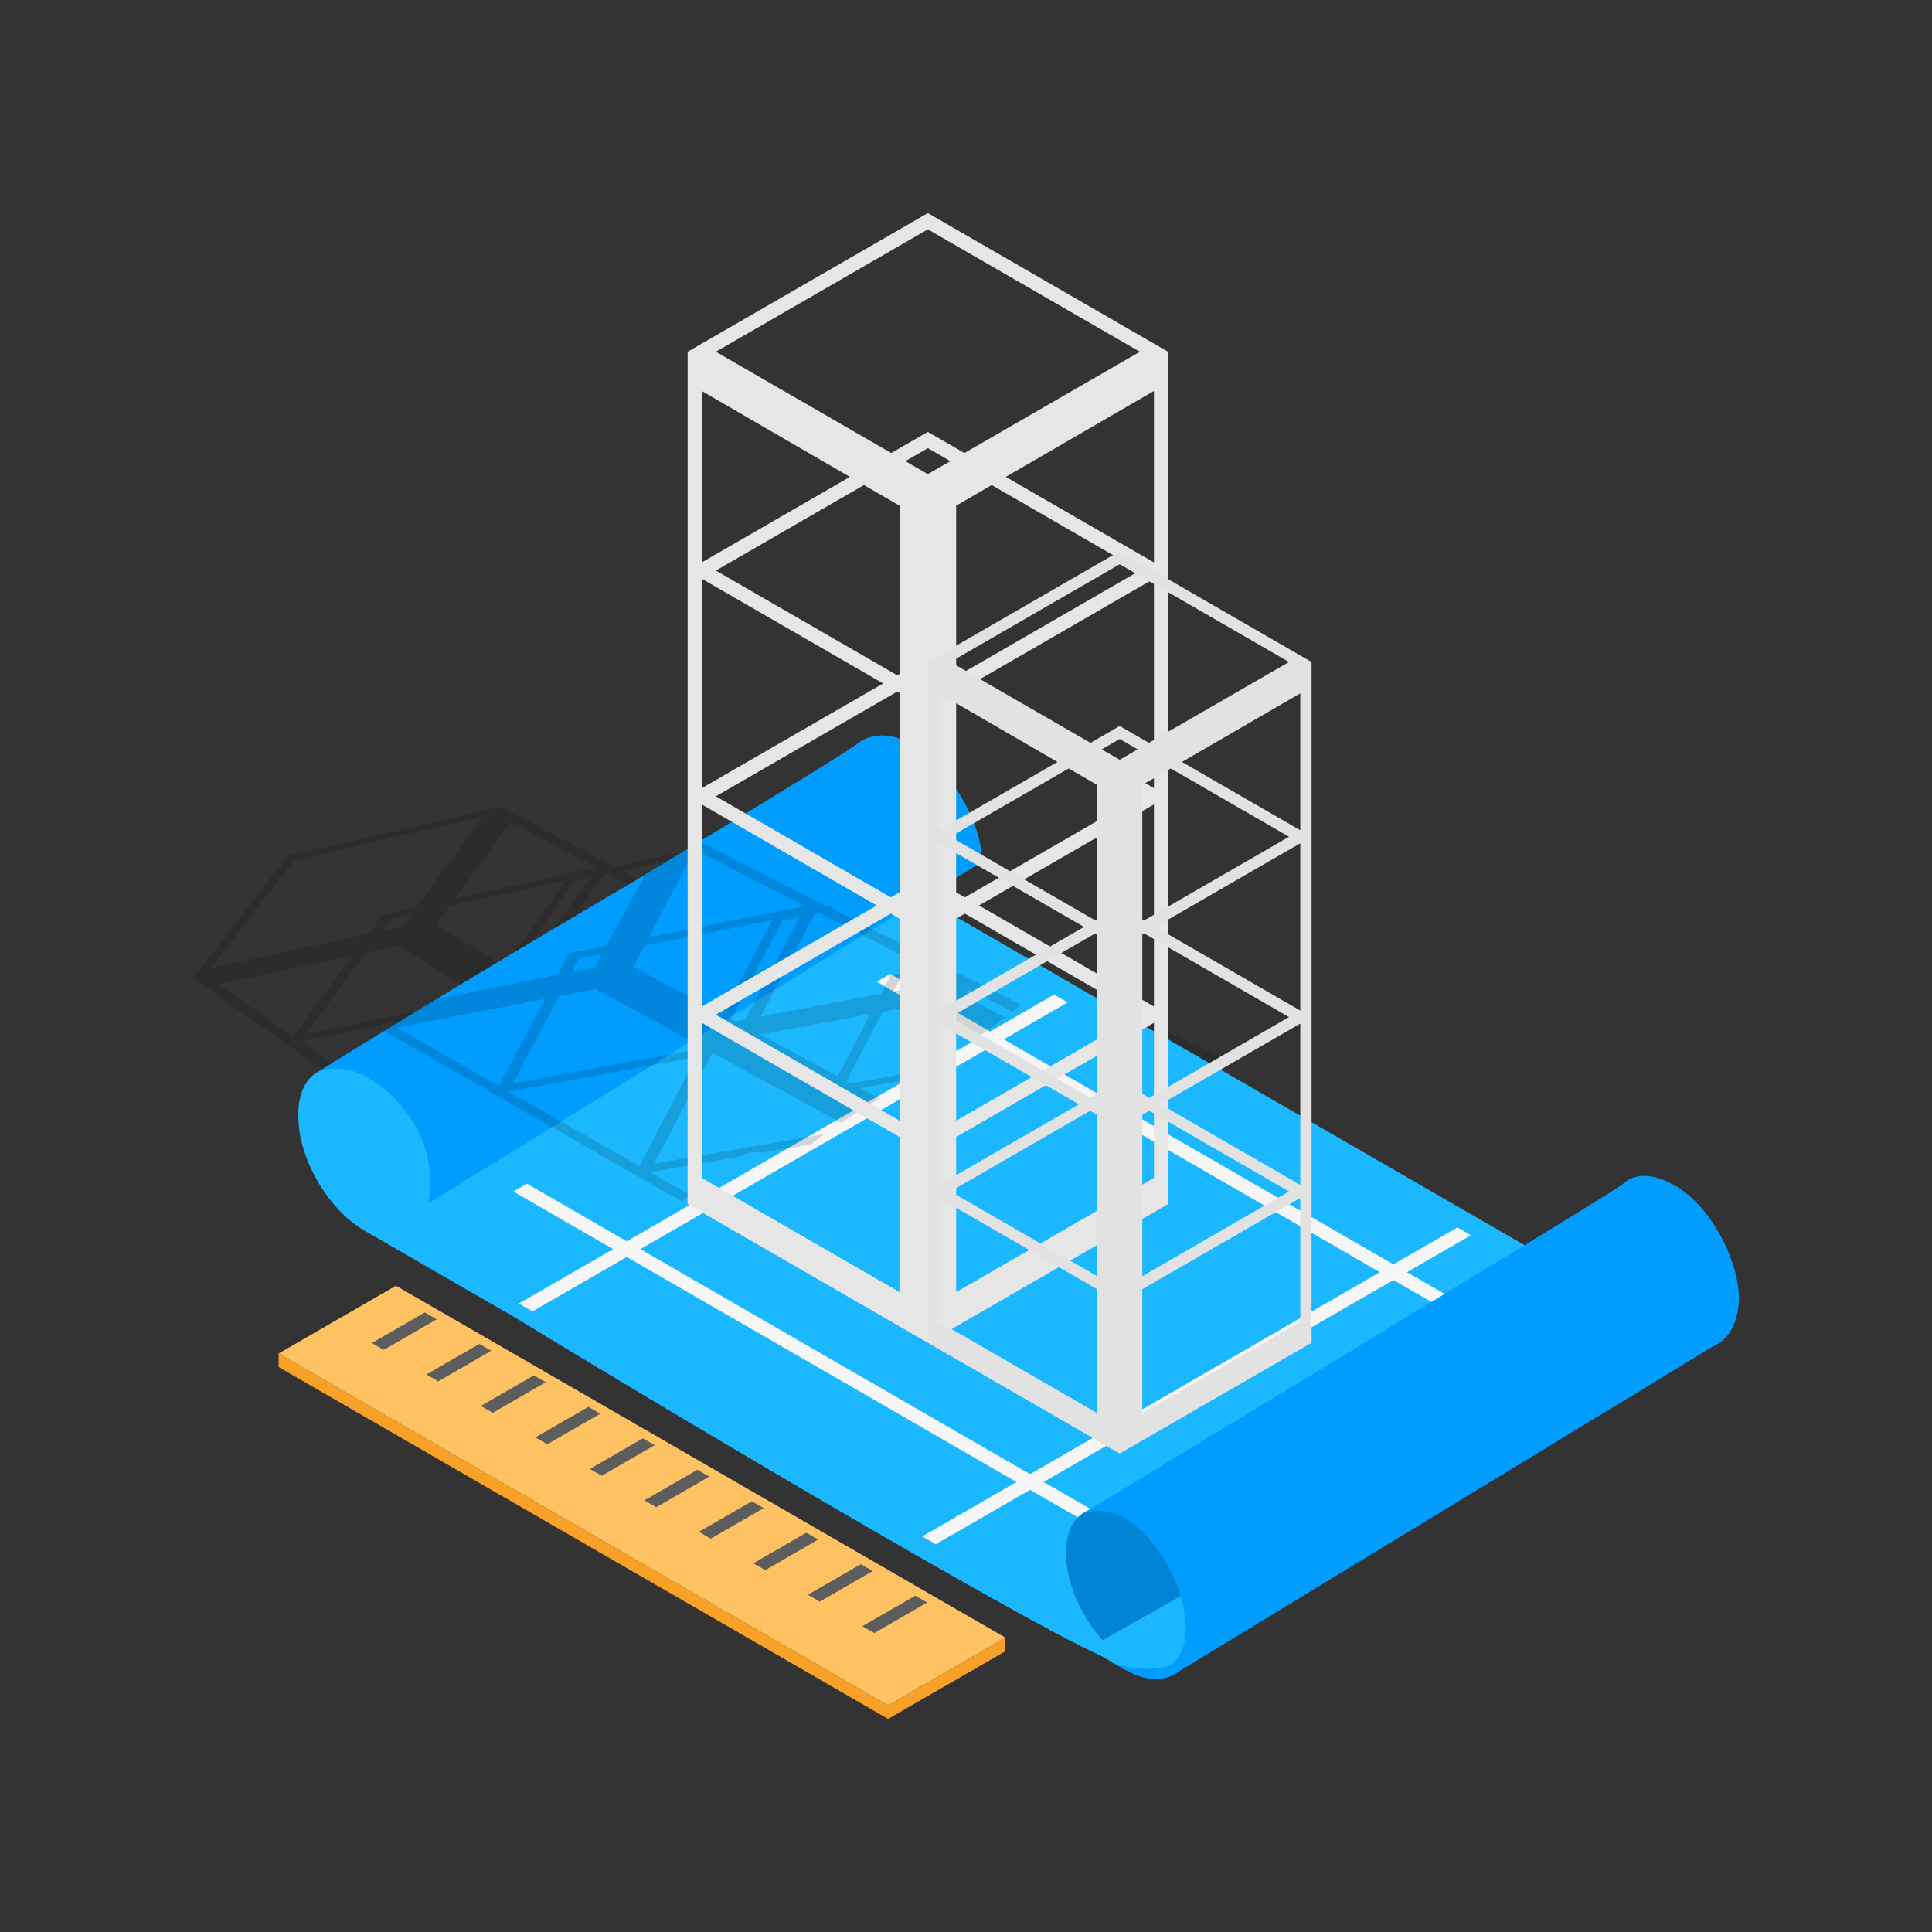 <svg id="Layer_1" enable-background="new 0 0 512 512" height="512" viewBox="0 0 512 512" width="512" xmlns="http://www.w3.org/2000/svg"><rect x="0" y="0" width="512" height="512" fill="#333333" stroke="none"/><g><path d="m293.294 265.739-33.234-15.976v-.001h-.001l-31.309-15.05h-.001l-25.964-12.481-1.796-.864-37.991 8.329-1.199-.63h.001-.001l-27.212-14.295-1.869-.982h.001l-56.531 13.064-24.988 32.314 1.6 1.132 23.307 16.489 28.532 20.185.001.001 30.811 21.797h.001l26.781 18.946 2.964 2.097 76.143-12.335 65.268-10.573 18.215-36.01-3.118-1.499zm-3.641.684-23.467 4.409-18.327 3.443-1.584-.832 12.725-21.858zm-183.949-15.786 21.838 13.541-.022.031-.219.314-46.158 9.461 8.054-10.959 7.725-10.51zm-4.485-3.97 2.316-3.151 5.509-1.206-2.306 3.157zm78.806 6.389 5.519 3.029-8.833 13.611-15.029 2.962-.993-.594 5.585-8.431 5.951-8.984zm-4.482-3.415 1.79-2.703 4.897-1.022-1.783 2.707zm-1.812 30.035.818-1.267 20.367-3.927-8.261 13.129-13.016-7.793zm-1.701-2.767-2.454.476-5.946-3.56 11.921-2.34zm31.548-10.927 6.477 3.555-10.29 1.995-.146.028 3.429-5.474zm-11.004-15.486 1.149-1.78 17.667 9.362-.97 1.556-.481.096-.047.01zm3.782 21.697-20.338 3.943 3.507-5.432 20.272-3.979zm1.828 1.658 14.601-2.816 8.416 4.619-5.482 9.073-25.859 4.801-1.089-.652zm25.842 3.354 6.71 3.683-.7 1.182-10.054 1.867zm4.513-7.513 1.151-1.916 12.832 6.8-.462.788-2.14.402zm2.542-4.23.001-.001-.001.001-11.54-6.062 36.037-7.137-11.666 19.94zm-4.216.817-3.463.671-11.013-5.878.181-.292 2.852-.565zm-31.754-19.713-4.073-2.14.261-.404 16.266-3.395 16.904-3.529-11.689 18.75zm-3.915.811-2.388.494.848-1.31zm9.918 17.253-.016.026-.167.266-20.25 3.991 7.389-11.442zm-42.352 6.28-16.825-10.073 27.22-5.56zm-24.741-14.813-18.37-10.999 3.612-5.024 18.366-4.019 12.24-2.678zm18.288-22.703 4.011-.876-17.056 24.652-2.562.532-.911-.546zm-22.8 32.499.601-.123 28.547 17.7-.925 1.408-47.774 9.133zm30.681 20.518 2.209-.42.247-.047 32.483 20.141-54.057 9.553zm31.806 4.397 22.569-4.171-7.846 12.986zm17.641 10.349 9.196-15.309 10.066-1.86-5.296 8.939-7.35 12.404-6.71-4.017zm22.72-17.808 1.926-.356.215-.04 17.712 9.721-5.735 10.121-26.705 4.643-1.196-.716zm11.379-5.547.069-.119.619-1.063 1.446-.271 11.99 6.353-1.148 2.026zm15.039 18.474 6.061 3.326-8.772 1.525zm4.497-8.047 2.53-4.528-3.459-1.817-12.094-6.353 38.348-7.173-14.106 25.859zm-6.631-37.786-39.282 7.81-2.429-1.276 12.757-20.551zm-52.914-25.614 21.81 10.557-33.141 6.943zm-6.84-1.176-11.665 17.718-20.393-10.712zm-35.727 7.808 22.675 12.016-.493.749-7.945 1.665-2.917 4.387-29.51 6.125 17.003-24.682zm-25.853-13.7 22.847 12.107-37.471 8.232zm-57.314 10.193 49.942-11.501-17.451 23.888-8.938 1.964-3.771 5.112-41.785 9.083zm-20.093 32.898 35.57-7.601-15.823 21.448zm21.707 15.222 46.211-9.428-19.609 28.082zm28.786 20.185 47.834-9.094-7.017 10.676-12.167 18.509zm55.447 38.88-24.354-17.077 58.417-10.258 27.697 17.174zm73.908-16.938-15.63-9.358 23.205-4.013zm6.097 4.796 11.079-19.827 12.479-2.158 25.42 13.952zm59.017-13.637-25.77-13.754.07-.13 15.08-27.799 25.628 12.406z" opacity=".14"/><path d="m443.243 313.895-1.369 2.372c8.87 5.12 16.085 17.618 16.085 27.86 0 4.662-1.5 8.097-4.226 9.669-2.73 1.577-6.455 1.158-10.489-1.174l-201.63-116.411c-8.868-5.121-16.084-17.619-16.084-27.859 0-4.663 1.501-8.097 4.228-9.67 2.724-1.574 11.856-1.198 11.856-1.198-4.919-2.841-9.618-3.258-13.225-1.175-3.223 1.861-5.141 5.477-5.518 10.274l-126.422 77.65c-3.951-1.92-7.664-2.162-10.747-.843-.271.089-.531.196-.788.311-.083.044-.178.056-.259.103-.033.018-.059.044-.092.063-3.38 1.705-5.504 5.663-5.504 11.433 0 .062.016.129.016.191-.002.121-.016.232-.016.354 0 11.114 7.83 24.675 17.454 30.232l40.472 23.366c35.525 21.827 131.999 79.097 154.881 89.42l6.277 3.625h4.601c3.195 0 5.935 3.452 21.684-11.385 14.71-13.857 85.155-80.662 94.39-89.42l23.058 13.313c2.856 1.649 5.64 2.482 8.177 2.482 1.834 0 3.538-.435 5.051-1.308 3.608-2.084 5.596-6.361 5.596-12.042-.002-11.115-7.833-24.677-17.457-30.233z" fill="#1bb8ff"/><g fill="#f6f6f6"><path d="m232.326 260.158 153.646 88.707 3.597-2.077-153.646-88.707z"/><path d="m136.032 315.753 153.646 88.708 3.597-2.077-153.646-88.708z"/><path d="m244.402 407.163 3.597 2.077 141.827-81.884-3.597-2.077z"/><path d="m137.518 345.453 3.597 2.077 141.827-81.884-3.597-2.076z"/></g><path d="m299.169 401.935c-9.212-5.319-16.68-1.007-16.68 9.63 0 7.765 3.979 16.754 9.712 23.111l27.177-15.373c.001-.001-10.997-12.05-20.209-17.368z" fill="#0084d6"/><path d="m443.243 313.895-144.074 88.04s15.056 13.076 15.056 29.684c0 4.662-1.502 8.096-4.228 9.672-2.729 1.575-11.835 1.208-15.868-1.121l4.012 2.317c2.857 1.65 5.639 2.482 8.176 2.482 1.832 0 3.536-.433 5.05-1.308.327-.189.626-.416.926-.641l143.769-87.495s8.538-5.993 2.69-21.757c-5.847-15.764-15.509-19.873-15.509-19.873z" fill="#009dff"/><path d="m443.243 313.895c-5.446-3.144-10.282-2.923-13.326-.019-2.106 2.008-143.521 87.566-143.521 87.566s9.526-5.766 20.342 9.166c42.476-16.405 129.637-62.158 136.504-58.194 9.212 5.318 16.679 1.007 16.679-9.63.002-10.636-7.466-23.571-16.678-28.889z" fill="#009dff"/><path d="m227.087 197.218c-7.197 5.367-141.687 86.205-141.687 86.205s1.82-.466 6.441-.038c4.623.428 6.04 1.591 6.04 1.591l143.732-87.493c.001.001-7.329-5.63-14.526-.265z" fill="#009dff"/><path d="m241.614 197.484c-9.584-5.533-156.96 86.319-156.96 86.319s9.094-4.491 20.874 8.36 7.93 26.756 7.93 26.756l146.779-90.529c-.001-11.068-9.04-25.373-18.623-30.906z" fill="#009dff"/><path d="m257.949 259.885-.001.001-4.835-2.456.165-.319c-2.276-1.276-4.53-2.589-6.726-3.987l-.402.769-22.743-11.55c-.094-.051-.192-.093-.285-.145l-1.937-.983.348-.069c-.632-.405-1.272-.796-1.875-1.242l-.756.151-1.5-.761v-.001l-.001.001-32.019-16.262-14.508 8.946-10.232 18.673-9.907 1.983-2.996 5.684-31.934 6.366-14.01 8.532 29.255 16.77h.001l37.18 21.313 12.514 7.173c.189-.166.366-.342.568-.496.535-.409 1.077-.808 1.615-1.214l-10.754-6.144 24.216-4.173c1.755-1.062 3.769-1.436 5.659-.975l12.721-2.192c1.21-.914 2.405-1.849 3.641-2.724l-45.05 7.805 15.225-29.014.646-.119 33.641 18.298c3.325-2.207 6.695-4.35 10.114-6.422l-5.106-2.738 12.567-2.235-.38.729c1.849-1.102 3.694-2.215 5.539-3.328l-.005.001 6.26-11.989 6.909 3.574c2.59-1.767 5.129-3.622 7.623-5.557l-10.652-5.446.998-1.911 11.548 5.887c.517-.417 1.059-.791 1.57-1.218.23-.193.475-.385.707-.577zm-40.805-17.866 27.804 14.173-.427.815-8.584 1.632-2.485 4.748-31.829 5.992 14.213-27.1zm26.417 16.824-1.531 2.929-5.279.994 1.529-2.923zm-59.482-33.679 29.296 14.934-41.436 8.292zm-30.693 28.901 6.097-1.214-1.847 3.509-6.093 1.206zm-48.212 18.28 39.18-7.603-12.146 23.047zm64.241 36.698-34.584-19.756 49.788-9.207zm16.558-31.546-.174.333-49.809 9.256 6.148-11.672 6.012-11.409 9.651-1.873 28.19 15.333zm-18.107-21.313 2.919-5.585 20.29-4.043 13.507-2.691-13.11 24.977zm26.986 14.47-1.146-.615 13.686-26.081 4.42-.879-14.191 27.054zm27.175 14.572-20.628-11.062 29.246-5.411zm19.387-.948-15.87 2.834-1.193-.64 4.604-8.802 4.983-9.526 8.363-1.547 6.573 3.4zm9.765-23.121.734-1.415 1.831.933z" opacity=".14"/><path d="m73.841 358.692 161.516 93.251 31.092-17.951-161.516-93.251z" fill="#ffc263"/><path d="m73.841 358.692v3.589l161.516 93.251 31.092-17.951v-3.589l-31.092 17.951z" fill="#f8a128"/><g fill="#5d5d5d"><path d="m228.535 430.962 3.149 1.819 14.04-8.106-3.15-1.818z"/><path d="m214.093 422.624 3.149 1.819 14.039-8.106-3.149-1.819z"/><path d="m199.649 414.285 3.15 1.82 14.04-8.106-3.15-1.819z"/><path d="m185.208 405.947 3.149 1.819 14.039-8.106-3.149-1.818z"/><path d="m170.765 397.609 3.15 1.818 14.039-8.105-3.149-1.819z"/><path d="m156.323 389.271 3.15 1.818 14.038-8.106-3.149-1.817z"/><path d="m141.881 380.932 3.149 1.819 14.039-8.106-3.149-1.818z"/><path d="m127.438 372.594 3.149 1.819 14.04-8.106-3.149-1.819z"/><path d="m112.996 364.255 3.149 1.819 14.039-8.106-3.149-1.818z"/><path d="m98.553 355.917 3.15 1.818 14.039-8.105-3.149-1.818z"/></g><path d="m309.546 93.22-63.656-36.752-63.658 36.752.001.001v3.905 54.083l-.001.001.001.001v59.825h-.001l.001.001v57.86l-.001.001h.001v45.426 4.777l63.657 36.752 63.657-36.752v-4.777-45.426h.001l-.001-.001v-57.86l.001-.001h-.001v-59.825l.001-.001-.001-.001v-54.084-3.905zm-63.656-32.436 56.181 32.436-46.48 26.836-9.701-5.6-9.701 5.6-46.48-26.836zm7.501 175.689v-52.843l.608-.351 48.072 27.755-46.37 26.772zm48.68 32.422-48.68 28.105v-53.545l.232-.134 2.077-1.199zm-48.073-89.932-.553-.319-.054-.031v-44.6l9.427-5.466 19.414 11.207 19.839 11.455zm-68.027-75.349 39.261 22.768-39.261 22.667zm0 49.753 48.072 27.754-48.072 27.755zm0 59.826 46.37 26.772-17.246 9.957-29.123 16.814v-53.543zm52.418 129.234-52.418-30.263v-41.11l52.418 30.263zm0-45.427-48.68-28.105 46.371-26.773 2.077 1.199.232.134zm0-60.527-2.309 1.333-46.37-26.772 48.072-27.755.607.351zm0-57.861-.054.031-.553.319-48.072-27.755 19.839-11.455 19.413-11.207 9.427 5.466zm7.501-52.956-5.962-3.442 5.962-3.443 5.962 3.443zm59.919 186.507-52.418 30.263v-41.11l.238-.137 52.18-30.126zm0-45.427-24.415-14.095-21.955-12.676 46.37-26.772zm0-57.86-48.072-27.755 48.072-27.754zm0-59.827-39.261-22.667 39.261-22.768z" fill="#e6e6e6"/><path d="m347.579 175.436-50.845-29.355-50.845 29.355v3.119 43.197.001.001 47.784.001 46.214.001 36.283 3.816l50.845 29.355 50.845-29.355v-3.816-36.283-.001-46.214-.001-47.784-.001-.001-43.197zm-50.845-25.908 44.873 25.907-37.125 21.434-7.748-4.473-7.748 4.473-37.125-21.434zm5.992 140.327v-42.207l.485-.28 38.397 22.168-37.037 21.384zm38.882 25.897-38.882 22.448v-42.767l.185-.107 1.659-.958zm-38.397-71.832-.441-.255-.043-.025v-35.623l7.529-4.366 15.506 8.952 15.846 9.149zm-54.335-60.182 31.358 18.185-31.358 18.105zm0 39.739 38.397 22.168-38.397 22.168zm0 47.784 37.037 21.383-13.775 7.953-23.262 13.43zm41.867 103.223-41.867-24.172v-32.835l41.867 24.172zm0-36.284-38.882-22.448 37.038-21.384 1.659.958.185.107zm0-48.345-1.845 1.065-37.037-21.384 38.396-22.168.485.28v42.207zm0-46.214-.044.025-.441.255-38.397-22.168 15.846-9.149 15.506-8.952 7.529 4.366v35.623zm5.991-42.298-4.762-2.749 4.762-2.75 4.762 2.75zm47.859 148.968-41.867 24.172v-32.835l.19-.11 41.677-24.063zm0-36.283-19.501-11.258-17.536-10.125 37.037-21.383zm0-46.215-38.396-22.168 38.396-22.168zm0-47.785-31.358-18.105 31.358-18.185z" fill="#e2e2e2"/></g></svg>